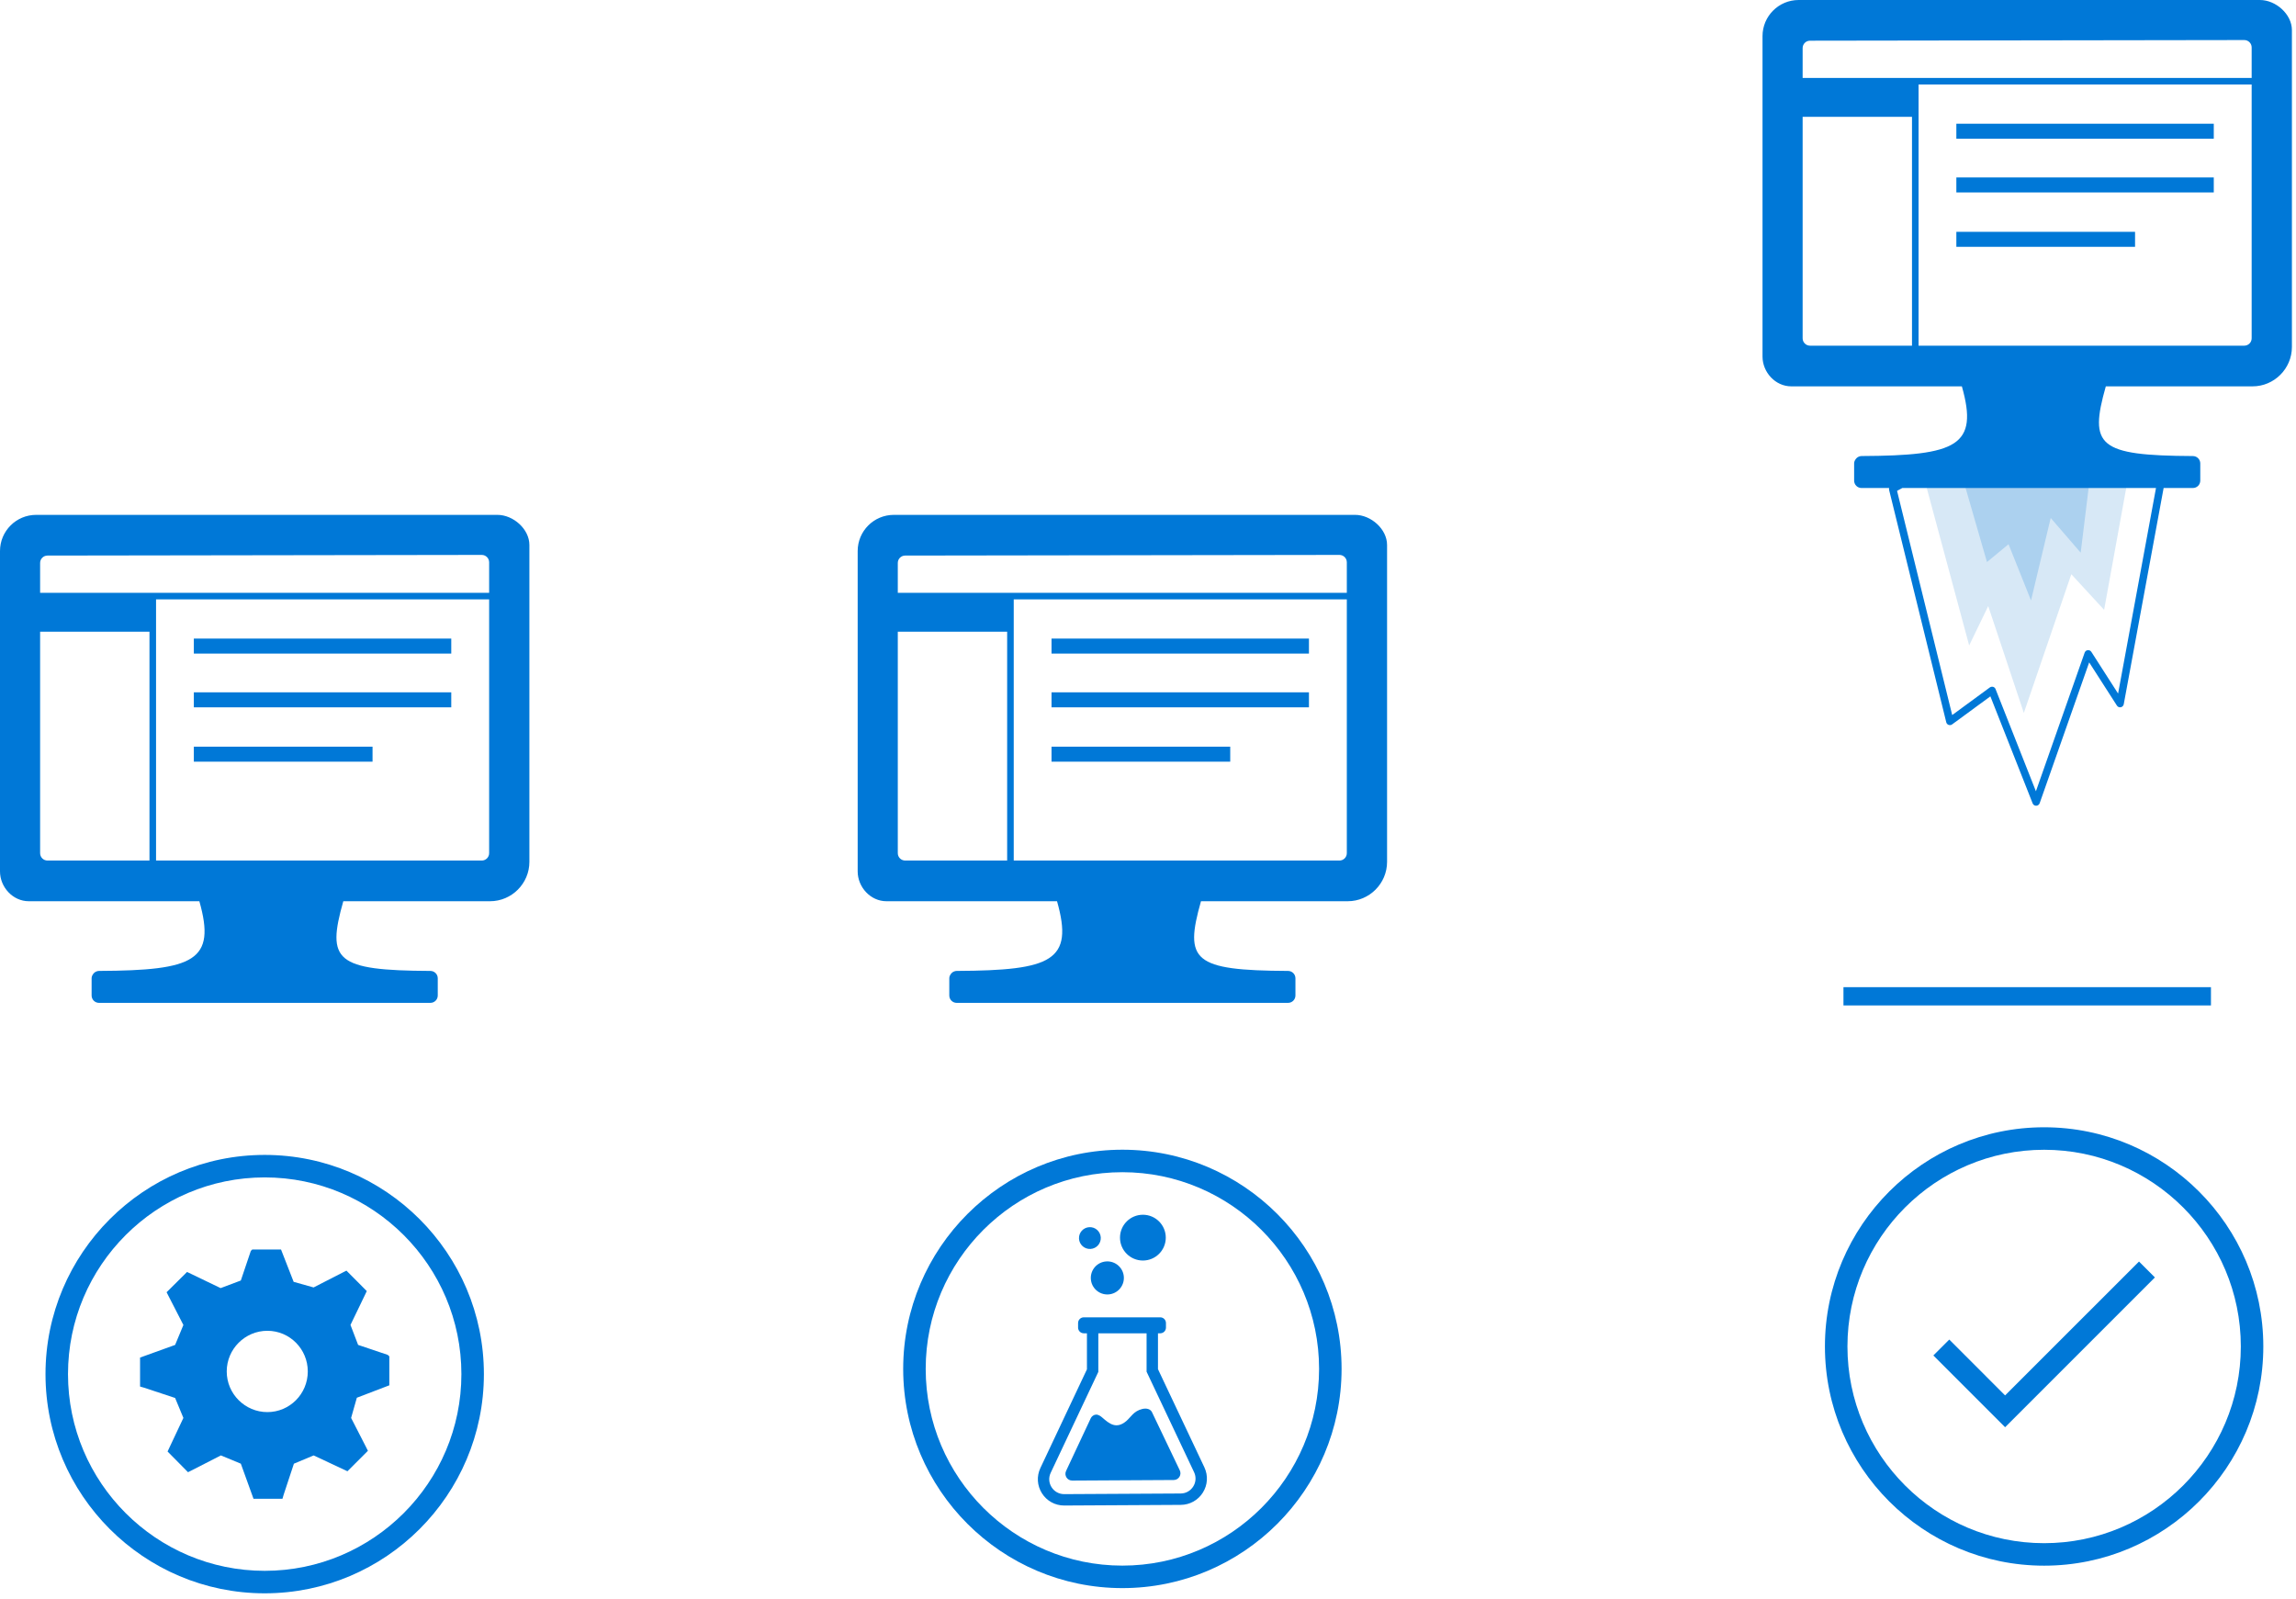 <?xml version="1.0" encoding="UTF-8"?>
<svg width="224px" height="156px" viewBox="0 0 224 156" version="1.1" xmlns="http://www.w3.org/2000/svg" xmlns:xlink="http://www.w3.org/1999/xlink">
    <g stroke="none" stroke-width="1" fill="none" fill-rule="evenodd">
            <polygon fill="#D7E8F6" points="196.862 41.939 187.902 47.334 192.114 62.968 193.972 59.128 197.447 69.552 202.08 56.019 205.28 59.494 207.652 46.419"></polygon>
            <path d="M109.501,114.356 C98.92,114.356 90.312,122.964 90.312,133.546 C90.312,144.127 98.92,152.737 109.501,152.737 C120.083,152.737 128.691,144.127 128.691,133.546 C128.691,122.964 120.083,114.356 109.501,114.356 M109.501,154.931 C97.71,154.931 88.116,145.338 88.116,133.546 C88.116,121.754 97.71,112.162 109.501,112.162 C121.293,112.162 130.886,121.754 130.886,133.546 C130.886,145.338 121.293,154.931 109.501,154.931" fill="#0078D7"></path>
            <path d="M111.502,122.974 C112.735,122.974 113.735,121.974 113.735,120.741 C113.735,119.507 112.735,118.507 111.502,118.507 C110.268,118.507 109.268,119.507 109.268,120.741 C109.268,121.974 110.268,122.974 111.502,122.974" fill="#0078D7"></path>
            <path d="M106.39,121.843 C106.977,121.811 107.425,121.308 107.392,120.722 C107.36,120.135 106.858,119.686 106.271,119.719 C105.684,119.752 105.236,120.254 105.268,120.841 C105.301,121.427 105.803,121.876 106.39,121.843" fill="#0078D7"></path>
            <path d="M106.423,124.761 C106.473,125.65 107.234,126.33 108.123,126.281 C109.013,126.231 109.694,125.469 109.644,124.58 C109.594,123.691 108.832,123.01 107.943,123.06 C107.053,123.11 106.373,123.871 106.423,124.761" fill="#0078D7"></path>
            <path d="M112.385,137.76 C112.24,137.469 111.87,137.354 111.448,137.454 C110.594,137.658 110.331,138.257 109.877,138.639 C108.897,139.465 108.206,138.876 107.546,138.299 C107.409,138.18 107.181,137.995 106.921,138.005 C106.716,138.013 106.505,138.171 106.421,138.348 L104.007,143.501 C103.802,143.939 104.121,144.443 104.606,144.44 L114.513,144.385 C114.993,144.382 115.308,143.881 115.103,143.447 L112.385,137.76 Z" fill="#0078D7"></path>
            <path d="M115.189,145.701 L103.828,145.763 L103.82,145.763 C102.754,145.763 102.049,144.654 102.504,143.688 L107.154,133.836 L107.154,130.073 L111.862,130.073 L111.862,133.82 L116.497,143.625 C116.951,144.587 116.252,145.695 115.189,145.701 M117.501,143.15 L112.973,133.571 L112.973,130.073 L113.195,130.073 C113.502,130.073 113.752,129.824 113.752,129.516 L113.752,129.072 C113.752,128.764 113.502,128.514 113.195,128.514 L105.737,128.514 C105.429,128.514 105.179,128.764 105.179,129.072 L105.179,129.516 C105.179,129.824 105.429,130.073 105.737,130.073 L106.043,130.073 L106.043,133.587 L101.501,143.215 C101.123,144.014 101.18,144.936 101.654,145.682 C102.126,146.429 102.936,146.874 103.82,146.874 L115.196,146.811 C116.077,146.806 116.882,146.359 117.352,145.613 C117.822,144.868 117.877,143.947 117.501,143.15" fill="#0078D7"></path>
            <path d="M25.824,114.864 C15.243,114.864 6.634,123.472 6.634,134.054 C6.634,144.636 15.243,153.245 25.824,153.245 C36.406,153.245 45.014,144.636 45.014,134.054 C45.014,123.472 36.406,114.864 25.824,114.864 M25.824,155.439 C14.032,155.439 4.439,145.846 4.439,134.054 C4.439,122.262 14.032,112.67 25.824,112.67 C37.616,112.67 47.209,122.262 47.209,134.054 C47.209,145.846 37.616,155.439 25.824,155.439" fill="#0078D7"></path>
            <path d="M26.086,137.76 C23.9,137.76 22.12,135.979 22.12,133.794 C22.12,131.61 23.901,129.828 26.086,129.828 C28.27,129.828 30.028,131.61 30.028,133.794 C30.028,135.979 28.27,137.76 26.086,137.76 Z M37.983,135.147 L37.983,132.322 L37.829,132.178 L34.938,131.204 L34.193,129.257 L35.625,126.288 L35.783,125.955 L34.888,125.053 L33.8,123.96 L33.421,124.15 L30.596,125.599 L28.649,125.053 L27.416,121.895 L24.613,121.895 L24.47,122.037 L23.496,124.922 L21.525,125.664 L18.249,124.088 L16.253,126.067 L16.443,126.439 L17.892,129.262 L17.085,131.207 L13.665,132.44 L13.665,135.266 L14.069,135.384 L17.085,136.381 L17.892,138.328 L16.348,141.605 L18.343,143.623 L18.723,143.434 L21.549,141.986 L23.496,142.792 L24.732,146.214 L27.557,146.214 L27.676,145.81 L28.673,142.794 L30.597,141.987 L33.898,143.531 L35.894,141.535 L35.704,141.156 L34.255,138.329 L34.814,136.359 L37.983,135.147 Z" fill="#0078D7"></path>
            <path d="M199.428,112.168 C188.845,112.168 180.238,120.776 180.238,131.357 C180.238,141.939 188.845,150.548 199.428,150.548 C210.008,150.548 218.617,141.939 218.617,131.357 C218.617,120.776 210.008,112.168 199.428,112.168 M199.428,152.742 C187.636,152.742 178.042,143.149 178.042,131.357 C178.042,119.566 187.636,109.973 199.428,109.973 C211.219,109.973 220.811,119.566 220.811,131.357 C220.811,143.149 211.219,152.742 199.428,152.742" fill="#0078D7"></path>
            <polygon fill="#0078D7" points="195.62 139.236 188.62 132.235 190.172 130.683 195.62 136.132 208.683 123.071 210.234 124.622"></polygon>
            <path d="M130.678,83.952 L98.901,83.952 L98.901,58.474 L131.397,58.474 L131.397,83.233 C131.397,83.63 131.074,83.952 130.678,83.952 M87.59,83.233 L87.59,61.629 L98.259,61.629 L98.259,83.952 L88.31,83.952 C87.912,83.952 87.59,83.63 87.59,83.233 M88.309,54.199 L130.677,54.136 C131.074,54.136 131.397,54.458 131.397,54.855 L131.397,57.834 L87.59,57.834 L87.59,54.919 C87.59,54.521 87.911,54.2 88.309,54.199 M132.203,50.229 L87.202,50.229 C85.255,50.229 83.676,51.808 83.676,53.756 L83.676,85.008 C83.676,86.549 84.929,87.921 86.483,87.921 L103.125,87.921 C104.769,93.721 102.653,94.676 93.34,94.72 C93.25,94.72 93.166,94.741 93.086,94.771 C92.943,94.824 92.829,94.925 92.746,95.05 C92.669,95.163 92.614,95.291 92.614,95.437 L92.614,97.118 C92.614,97.515 92.936,97.837 93.333,97.837 L93.334,97.837 L125.663,97.837 L125.665,97.837 C126.062,97.837 126.384,97.515 126.384,97.118 L126.384,95.44 C126.384,95.043 126.062,94.721 125.665,94.721 L125.657,94.721 L125.656,94.721 C116.408,94.676 115.523,93.723 117.169,87.921 L131.485,87.921 C133.597,87.921 135.324,86.192 135.324,84.081 L135.324,53.167 C135.324,51.614 133.754,50.229 132.203,50.229" fill="#0078D7"></path>
            <polygon fill="#0078D7" points="102.588 63.761 127.702 63.761 127.702 62.298 102.588 62.298"></polygon>
            <polygon fill="#0078D7" points="102.588 69.005 127.702 69.005 127.702 67.541 102.588 67.541"></polygon>
            <polygon fill="#0078D7" points="102.588 74.307 120.022 74.307 120.022 72.844 102.588 72.844"></polygon>
            <path d="M47.002,83.952 L15.225,83.952 L15.225,58.474 L47.721,58.474 L47.721,83.233 C47.721,83.63 47.398,83.952 47.002,83.952 M3.914,83.233 L3.914,61.629 L14.583,61.629 L14.583,83.952 L4.634,83.952 C4.236,83.952 3.914,83.63 3.914,83.233 M4.632,54.199 L47,54.136 C47.398,54.136 47.721,54.458 47.721,54.855 L47.721,57.834 L3.914,57.834 L3.914,54.919 C3.914,54.521 4.235,54.2 4.632,54.199 M48.527,50.229 L3.526,50.229 C1.579,50.229 -0,51.808 -0,53.756 L-0,85.008 C-0,86.549 1.253,87.921 2.807,87.921 L19.449,87.921 C21.093,93.721 18.977,94.676 9.664,94.72 C9.575,94.72 9.492,94.741 9.414,94.77 C9.269,94.823 9.153,94.925 9.068,95.052 C8.993,95.165 8.938,95.292 8.938,95.437 L8.938,97.118 C8.938,97.515 9.26,97.837 9.657,97.837 L9.658,97.837 L41.987,97.837 L41.988,97.837 C42.386,97.837 42.708,97.515 42.708,97.118 L42.708,95.44 C42.708,95.043 42.386,94.721 41.988,94.721 L41.981,94.721 L41.98,94.721 C32.732,94.676 31.846,93.723 33.493,87.921 L47.809,87.921 C49.92,87.921 51.648,86.192 51.648,84.081 L51.648,53.167 C51.648,51.614 50.078,50.229 48.527,50.229" fill="#0078D7"></path>
            <polygon fill="#0078D7" points="18.911 63.761 44.025 63.761 44.025 62.298 18.911 62.298"></polygon>
            <polygon fill="#0078D7" points="18.911 69.005 44.025 69.005 44.025 67.541 18.911 67.541"></polygon>
            <polygon fill="#0078D7" points="18.911 74.307 36.345 74.307 36.345 72.844 18.911 72.844"></polygon>
            <polygon fill="#ACD1EF" points="196.771 43.859 191.473 46.601 193.851 54.831 195.954 53.093 198.148 58.58 200.068 50.533 202.995 53.917 203.903 46.51"></polygon>
            <polygon fill="#0078D7" points="190.864 13.533 215.978 13.533 215.978 12.07 190.864 12.07"></polygon>
            <polygon fill="#0078D7" points="190.864 18.775 215.978 18.775 215.978 17.312 190.864 17.312"></polygon>
            <polygon fill="#0078D7" points="190.864 24.079 208.298 24.079 208.298 22.616 190.864 22.616"></polygon>
            <path d="M219.674,7.604 L175.867,7.604 L175.867,4.689 C175.867,4.292 176.189,3.97 176.585,3.97 L218.953,3.907 C219.351,3.907 219.674,4.229 219.674,4.626 L219.674,7.604 Z M219.674,33.003 C219.674,33.401 219.352,33.723 218.954,33.723 L187.177,33.723 L187.177,8.246 L219.674,8.246 L219.674,33.003 Z M210.341,47.608 L206.643,67.661 L204.034,63.594 C203.958,63.476 203.822,63.411 203.684,63.428 C203.545,63.444 203.428,63.538 203.381,63.669 L198.626,77.193 L194.689,67.224 C194.647,67.119 194.559,67.038 194.45,67.006 C194.416,66.997 194.383,66.993 194.349,66.993 C194.272,66.993 194.195,67.016 194.132,67.063 L190.458,69.757 L185.079,47.886 L185.591,47.608 L210.341,47.608 Z M175.867,33.003 L175.867,11.399 L186.536,11.399 L186.536,33.723 L176.586,33.723 C176.189,33.723 175.867,33.401 175.867,33.003 Z M220.481,0 L175.479,0 C173.532,0 171.953,1.579 171.953,3.526 L171.953,34.779 C171.953,36.319 173.205,37.691 174.76,37.691 L191.402,37.691 C193.046,43.491 190.93,44.446 181.616,44.49 C181.528,44.491 181.445,44.511 181.366,44.541 C181.221,44.594 181.106,44.695 181.022,44.823 C180.945,44.935 180.891,45.063 180.891,45.208 L180.891,46.888 C180.891,47.286 181.213,47.608 181.61,47.608 L181.611,47.608 L184.307,47.608 C184.292,47.666 184.286,47.726 184.301,47.787 L189.879,70.463 C189.908,70.582 189.994,70.677 190.109,70.719 C190.223,70.761 190.351,70.743 190.45,70.67 L194.183,67.933 L198.306,78.374 C198.361,78.513 198.496,78.605 198.646,78.605 L198.653,78.605 C198.805,78.602 198.941,78.504 198.991,78.36 L203.822,64.62 L206.528,68.834 C206.609,68.961 206.761,69.027 206.905,68.997 C207.053,68.967 207.167,68.851 207.195,68.704 L211.085,47.608 L213.941,47.608 L213.942,47.608 C214.339,47.608 214.661,47.286 214.661,46.888 L214.661,45.21 C214.661,44.814 214.339,44.492 213.942,44.492 L213.935,44.492 C213.934,44.492 213.933,44.491 213.933,44.491 C204.685,44.446 203.799,43.494 205.445,37.691 L219.762,37.691 C221.873,37.691 223.601,35.963 223.601,33.851 L223.601,2.937 C223.601,1.384 222.03,0 220.481,0 Z" fill="#0078D7"></path>
            <polygon fill="#0078D7" points="179.85 98.087 215.703 98.087 215.703 96.305 179.85 96.305"></polygon>
    </g>
</svg>